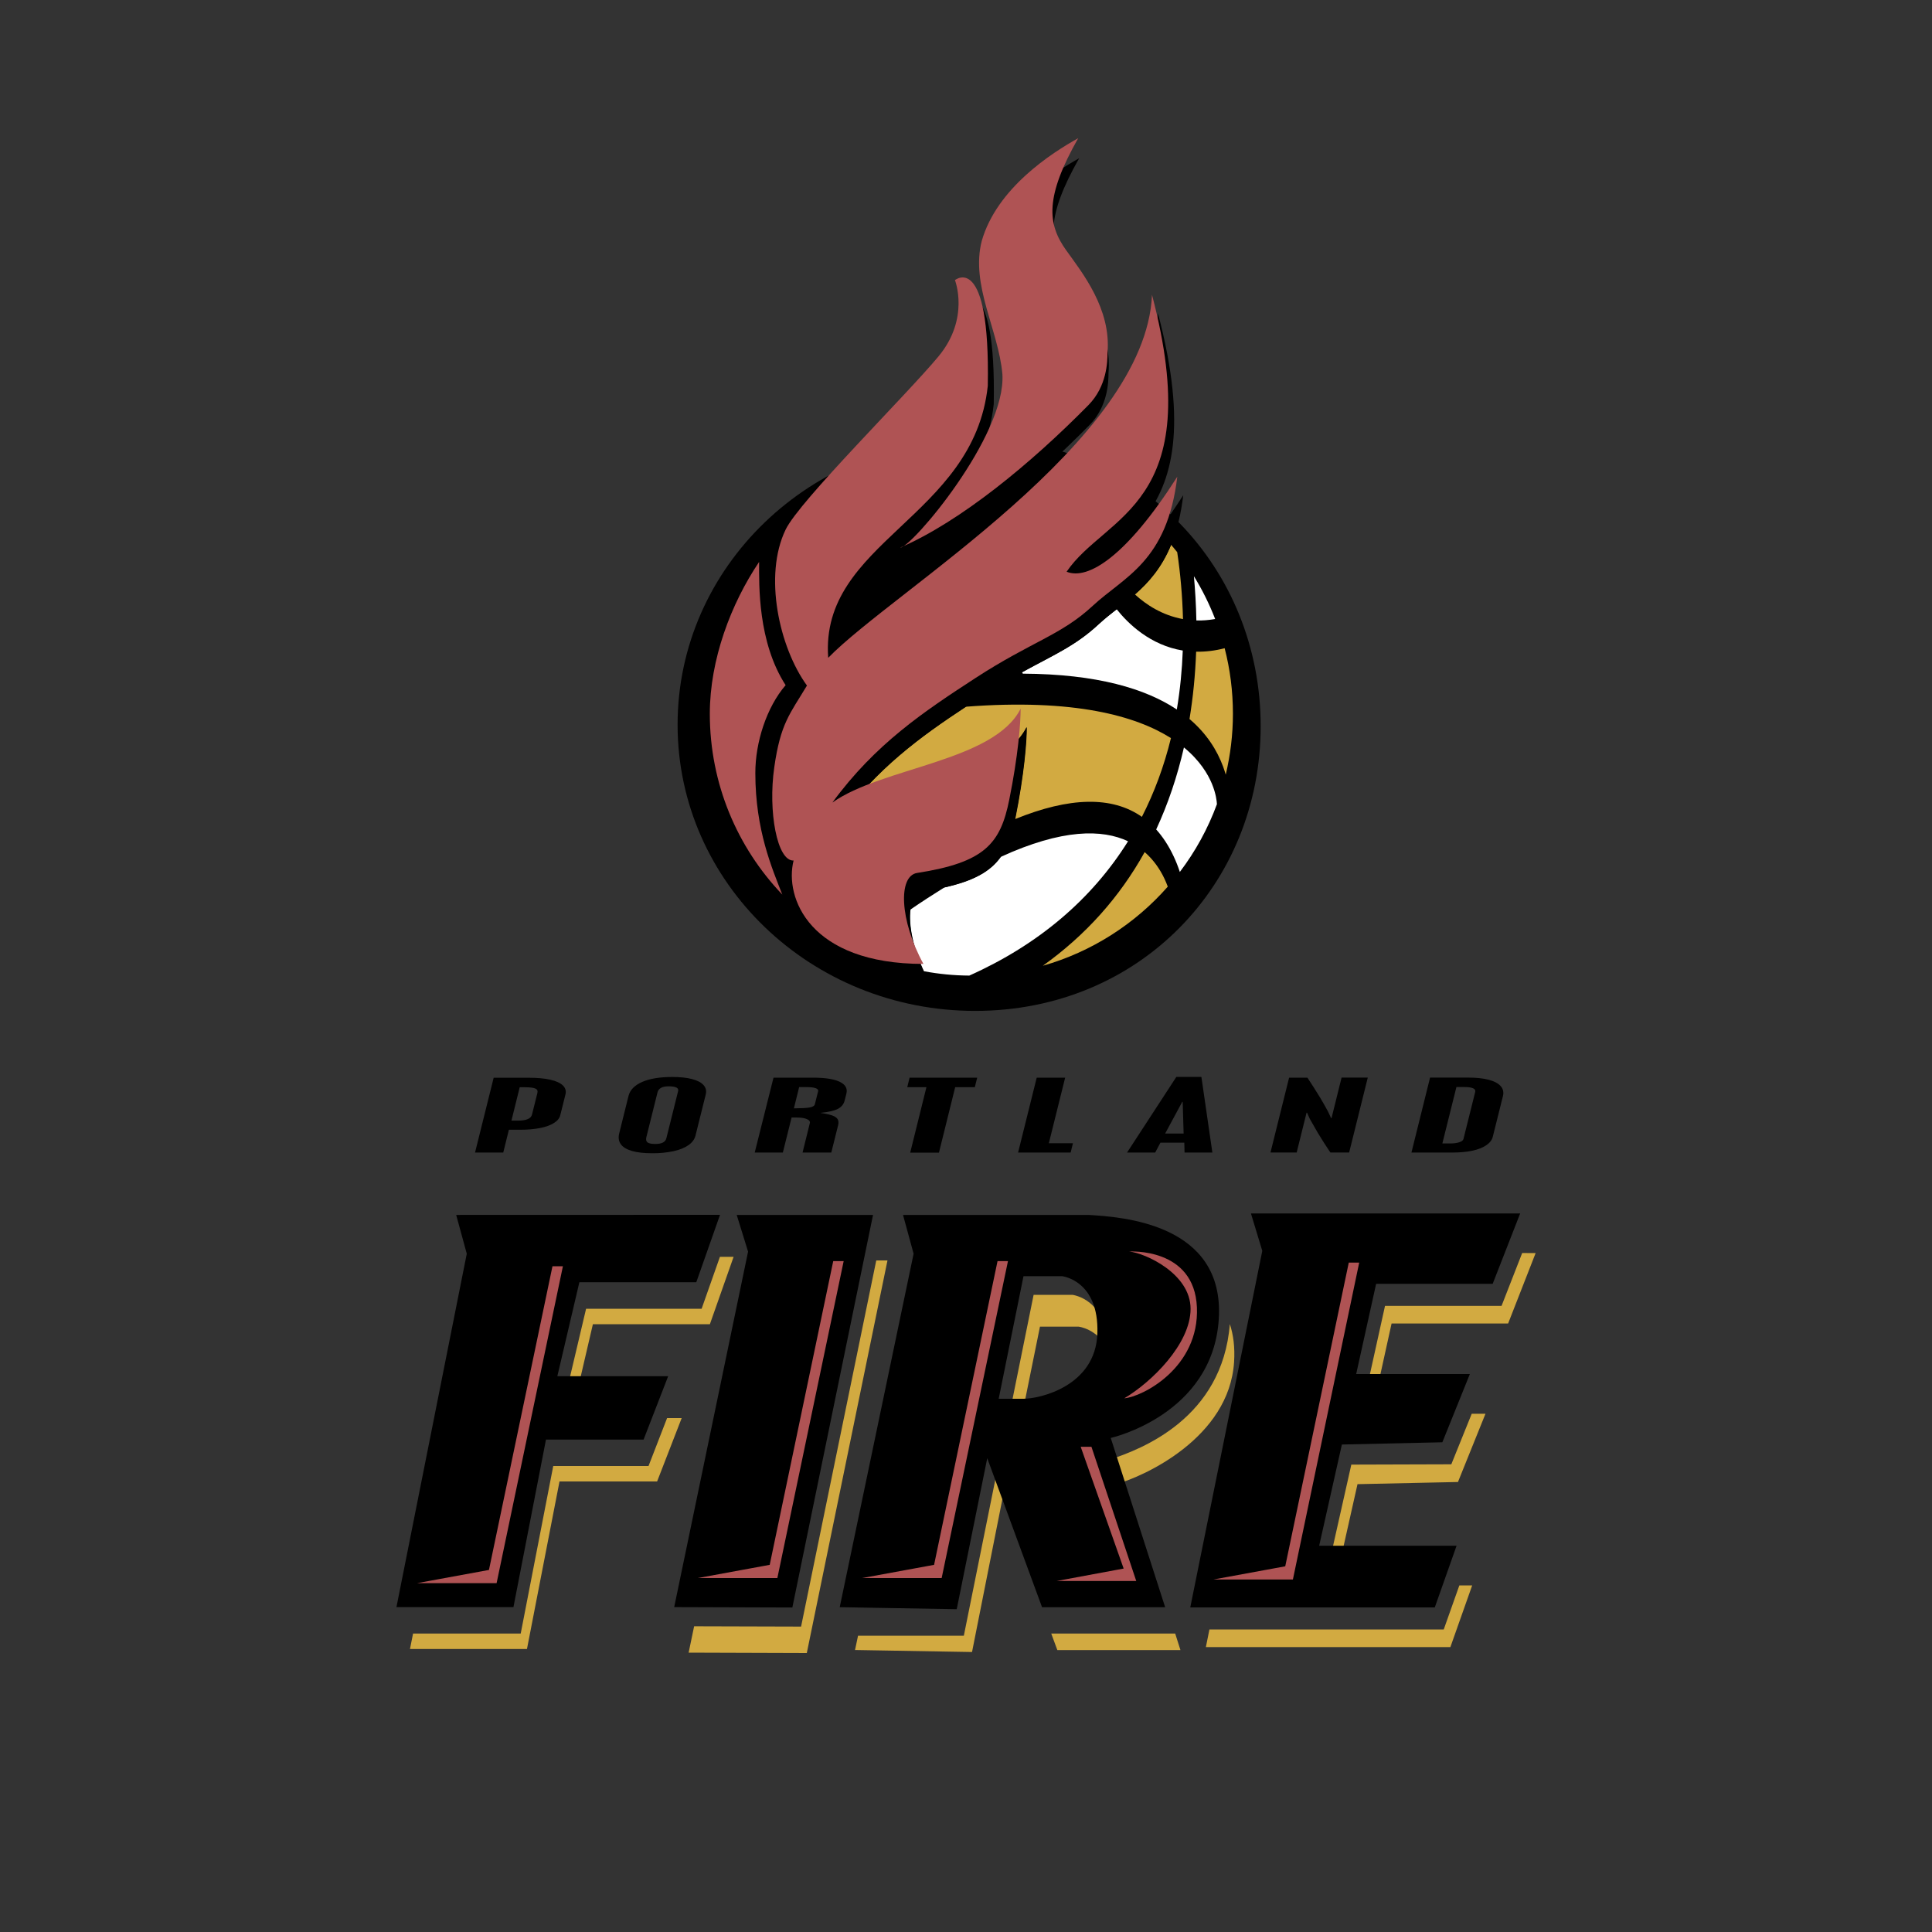 <?xml version="1.0" encoding="utf-8"?>
<!-- Generator: Adobe Illustrator 25.0.1, SVG Export Plug-In . SVG Version: 6.00 Build 0)  -->
<svg version="1.0" id="katman_1" xmlns="http://www.w3.org/2000/svg" xmlns:xlink="http://www.w3.org/1999/xlink" x="0px" y="0px"
	 viewBox="0 0 2500 2500" style="enable-background:new 0 0 2500 2500;" xml:space="preserve">
<rect x="0" y="0" width="2500" height="2500" fill="#333333" stroke="none"/>
<style type="text/css">
	.st0{fill-rule:evenodd;clip-rule:evenodd;fill:#D2AA41;}
	.st1{fill-rule:evenodd;clip-rule:evenodd;}
	.st2{fill-rule:evenodd;clip-rule:evenodd;fill:#AF5354;}
	.st3{fill-rule:evenodd;clip-rule:evenodd;fill:#FFFFFF;}
</style>
<g>
	<path class="st0" d="M1868.2,2108.5H1565l-4.6,22.8h316.4l28.2-79.8h-16.6L1868.2,2108.5z M1878,1894.8l-129.4,0.4l-30,133.5h13.7
		l24.3-108.2l130-2.8l35.6-88.3h-17.8L1878,1894.8L1878,1894.8z M1969.7,1621.4l-26.7,68.4h-150.8l-25.8,116.8h13.6l20.7-94h150.8
		l35.6-91.1L1969.7,1621.4L1969.7,1621.4z M1345.7,1716.7h50.1c0,0,24.3,2.7,37.4,29.1c0.5-65.2-45.6-70.3-45.6-70.3h-50.1
		l-32.1,158.6h16.5L1345.7,1716.7L1345.7,1716.7z M1294.8,1880.6c-11,54.6-47.6,236-47.6,236h-136.9l-3.9,18.5l151.4,2.6l45.3-228.2
		C1299.6,1899.8,1297.5,1888.1,1294.8,1880.6z M1360.3,2113.8l7.9,21.4h159.3l-6.8-21.4H1360.3L1360.3,2113.8z M1591.4,1713.3
		c-9.6,121.7-113.8,162-156.7,175.8c2.2,6.8,6.8,22,9.8,31.3c35.3-9.7,146.1-59.6,152.4-158
		C1598.1,1743.5,1596,1727.2,1591.4,1713.3L1591.4,1713.3z M839.2,1897H715.9l-42.1,216.8H534.5l-4,20h151.4l42.1-216.8h126.3
		l31.8-82h-18.9L839.2,1897z M907.9,1693.5H758.4c-3.1,13.3-17,72-23.1,97.8c3.6,0,7.6,3.8,12.9,3.8l19-81.6h151.4l30.7-87.2h-17.7
		L907.9,1693.5L907.9,1693.5z"/>
	<path class="st1" d="M590.3,1572.1l13.7,50.2l-91,457.3h151.4l42.1-216.8h126.3l31.8-82H721.2l28.5-121.6H901l30.7-87.2
		L590.3,1572.1L590.3,1572.1z M953.3,1572.1h176.4l-104.4,508l-152.9-0.5l95.6-460L953.3,1572.1L953.3,1572.1z M1408.6,1572.1
		h-240.1l13.7,50.2l-95.6,457.4l151.4,2.6l39.5-195.4l70.9,192.8h159.3l-70.4-219c0,0,131.9-29.5,139.8-153.8
		C1585,1582.7,1450.7,1574.7,1408.6,1572.1L1408.6,1572.1z M1420,1725.4c-2.3,68.7-75.1,84.6-95.6,84.6h-32.1l32.1-158.6h50.1
		C1374.4,1651.4,1422.2,1656.7,1420,1725.4L1420,1725.4z M1618.7,1570.2l14.7,48.4l-93.2,461.4h316.4l28.2-79.8h-177.8l29.4-131
		l130-2.9l35.6-88.3h-147.1l25.8-116.7h150.8l35.6-91.1L1618.7,1570.2L1618.7,1570.2z"/>
	<path class="st0" d="M1133.9,1630.9l-97.3,473.9l-138.4-0.4l-7.1,34.1l152.9,0.5l104.4-508H1133.9z"/>
	<path class="st2" d="M539.6,2048.6h103l85.8-410.1h-13.5l-82.2,393L539.6,2048.6L539.6,2048.6z M902.9,2042h103l85.8-410.1h-13.5
		l-82.2,393L902.9,2042L902.9,2042z M1115.5,2042h103l85.8-410.1h-13.5l-82.1,393L1115.5,2042z M1570,2043.9h103l85.8-410.1h-13.5
		l-82.2,393L1570,2043.9z M1461.3,1619.5c0,0,84.2-5.7,87.5,72.2c3.3,77.9-70.3,115.8-94,117.7c35.2-20.8,85.8-70.2,85.8-115.8
		C1540.6,1648,1481.7,1621.4,1461.3,1619.5L1461.3,1619.5z M1367.3,2045.8h103l-58-173.7h-13.9l55.6,157.6L1367.3,2045.8z"/>
	<path class="st1" d="M679.4,1406.9c6.5,0,10.9,0.6,13.4,1.7c2.4,1.1,3.3,3,2.6,5.7l-7,28c-1.3,5.2-7.4,7.8-18.2,7.8h-8.4l10.7-43.2
		L679.4,1406.9L679.4,1406.9L679.4,1406.9z M614.7,1491.4h36.5l7.3-29.5h14.3c9.6,0,18.2-0.7,25.9-2.2c7.7-1.5,13.7-3.7,18.2-6.6
		c4.5-2.8,7.2-6.2,8.1-10.1l6.7-26.8c1.1-4.5,0-8.4-3.4-11.7c-3.4-3.2-8.8-5.7-16.4-7.4c-7.5-1.7-16.9-2.5-28.1-2.5h-45
		L614.7,1491.4L614.7,1491.4z M865.1,1405.7c9.3,0,13.4,2,12.4,6.1l-15.2,61c-1.2,5-6,7.5-14.4,7.5c-4.9,0-8.2-0.7-10-2
		c-1.8-1.4-2.3-3.7-1.5-6.9l14.4-57.8C852.1,1408.3,856.9,1405.7,865.1,1405.7z M910.4,1404.1c-3-3.4-8-6-14.9-7.8
		c-6.9-1.8-15.4-2.7-25.5-2.7c-16.1,0-29.1,2.1-39,6.4c-9.8,4.3-15.7,10.3-17.7,18.1l-12.1,48.7c-1.3,5.4-0.6,10.1,2.2,13.9
		c2.8,3.9,7.7,6.7,14.6,8.7s15.6,2.9,26.2,2.9c9.2,0.1,18.4-0.8,27.5-2.7c8-1.8,14.4-4.4,19.2-7.8s7.8-7.5,9-12.1l13.3-53.3
		C914.4,1411.5,913.4,1407.5,910.4,1404.1L910.4,1404.1z M1042.9,1406.7c5.5,0,9.6,0.4,12.3,1.3c2.7,0.9,3.9,2.2,3.5,3.9l-4.3,17.1
		c-0.5,1.9-2.6,3.3-6.4,4c-3.8,0.8-10.7,1.1-20.7,1.2l6.8-27.5L1042.9,1406.7L1042.9,1406.7z M976.6,1491.4h36.4l11.3-45.3h6.6
		c5.7,0,10,0.6,13.2,2c3.1,1.3,4.4,3.1,3.8,5.3l-9.4,38h37.2l8.8-35.3c0.8-3,0.6-5.6-0.5-7.7c-1.1-2-3.5-3.7-7.1-5
		c-5-1.6-9.9-2.6-14.9-3.2l0.1-0.2c10-1,17.4-2.7,22.1-5.1c4.7-2.5,7.7-6.2,8.8-11l2.2-8.7c1.7-6.7-1.2-11.8-8.7-15.4
		c-7.5-3.6-19.1-5.3-34.9-5.3h-50.7L976.6,1491.4L976.6,1491.4z M1177,1394.5h87.5l-3.1,12.3H1236l-21,84.7h-37.2l21-84.7H1174
		L1177,1394.5z M1341.5,1394.5h36.8l-21.1,84.8h31.2l-3,12.1h-68L1341.5,1394.5z M1530.4,1425.8l1.2,41h-23.9l22.1-41H1530.4
		L1530.4,1425.8z M1458.4,1491.4h36.4l6.8-12.8h30.9l0.3,12.8h36l-14.2-97.9h-32.4L1458.4,1491.4L1458.4,1491.4z M1668.1,1394.5
		h23.7c5.6,8.4,11.1,17.1,16.6,26.1c1.9,3.2,3.7,6.3,5.4,9.3c1.7,2.9,3.3,5.8,4.7,8.5l3.9,8.4h0.6l13-52.4h33.9l-24.1,96.9h-24.3
		c-5.3-7.8-10.9-16.5-16.6-26c-3.4-5.8-6.7-11.6-10-17.5l-3.6-8h-0.6l-12.8,51.5H1644L1668.1,1394.5L1668.1,1394.5z M1894.4,1406.6
		c10.7,0,15.6,2.1,14.5,6.4l-15.2,60.9c-0.4,1.7-2.2,3.1-5.2,4.1c-3.1,1-6.8,1.6-11.4,1.6h-10.7l18.2-73H1894.4z M1826.4,1491.4
		h52.3c10.3,0,19.2-0.8,26.6-2.4c7.4-1.6,13.5-4,18-7.1c4.5-3.1,7.4-6.8,8.4-11.1l13.1-52.5c1.2-4.9,0.3-9.2-2.9-12.8
		c-3.1-3.6-8.3-6.4-15.6-8.3c-7.2-1.9-16.1-2.8-26.7-2.8h-49.1L1826.4,1491.4L1826.4,1491.4z M1631.3,939.7
		c0,204.5-156.9,368.4-369.5,368.4s-385-165.8-385-370.3s172.4-370.3,385-370.3C1474.5,567.6,1631.3,735.2,1631.3,939.7z"/>
	<path class="st3" d="M1548.1,802.9c7.7,0.2,15.8-0.4,24.3-1.9c-7.5-19.4-16.7-37.9-27.5-55.4C1546.5,763,1547.7,782.2,1548.1,802.9
		L1548.1,802.9z"/>
	<path class="st0" d="M1547.8,843.3c-1.1,29.8-4,59.2-8.6,87.1c22.3,18.9,35.7,40.5,43.5,61.6c1.3,3.5,2.4,7,3.4,10.4
		c6-25.3,9.3-51.7,9.3-78.8c0-29.3-3.7-57.7-10.7-84.8C1572.4,842,1560.1,843.5,1547.8,843.3L1547.8,843.3z"/>
	<path class="st3" d="M1568.3,1014.4c-5.3-12.8-15.7-30.3-36.3-47.2c-8.7,38-20.7,73.3-35.9,106.1c8.6,9.6,16.1,21,22.4,34.4
		c3.2,6.7,5.9,13.6,8.2,20.6c20.1-26.5,36.3-55.9,48-87.7C1574.5,1036.7,1573.5,1027.1,1568.3,1014.4L1568.3,1014.4z"/>
	<path class="st0" d="M1511.1,1147.3c-1.4-3.8-2.9-7.3-4.5-10.7c-5.6-11.7-13.7-23.8-25.4-34c-32.5,58.5-76.5,107.6-131.8,147.1
		C1412.8,1231.6,1468.7,1195.6,1511.1,1147.3L1511.1,1147.3z"/>
	<path class="st1" d="M1440.7,748.5l2.9-8.8c0.1,0.1,1.1,1.8,2.9,4.4c15.7-12.7,33.3-31.5,52.7-57.1c-5.8-5.9-11.7-11.5-17.9-17
		c-29.9,38.9-70.3,59.5-93.4,93.7C1400.8,769,1418.7,764.8,1440.7,748.5L1440.7,748.5z"/>
	<path class="st0" d="M1468.6,769.2c14.5,13.3,35.3,27,62.2,31.9c-0.8-29.5-3.3-58.7-7.5-86.6c-2.5-3.2-5.2-6.3-7.9-9.5
		C1503.2,734.6,1486.4,753.7,1468.6,769.2z"/>
	<path class="st3" d="M1322.5,869.9c0.3,0.6,0.6,1.2,1,1.8c96.4,0.5,159.1,19.6,199.3,46.4c4.4-26.3,6.8-52,7.7-76.3
		c-42.1-6.9-70.7-34.8-85.5-53.4c-8.1,6.3-16,12.6-23.5,19.5C1391.8,835.6,1363.5,847.4,1322.5,869.9z"/>
	<path class="st0" d="M1328.3,940.9c0,19-3.3,60.8-14.7,117.7l-0.3,1.4c70.8-28.9,125.8-30,164.3-3c16.1-31.5,28.7-65.5,37.6-101.9
		c-45-28.5-124.8-51.4-265.6-40.6c-59.6,39.2-115,79.7-164.8,147.8C1148.5,1016.8,1294,1009.2,1328.3,940.9L1328.3,940.9z"/>
	<path class="st3" d="M1177.9,1177.1c-2.5,19.5,3.1,48.9,17.3,79.6c19.6,3.7,39.4,5.6,59.1,5.7c89.4-40,158.5-98.8,205.4-173.8
		c-33.1-15.6-84.8-16.5-165,20.3c-13.3,18.7-34.8,30.8-72.5,39.3C1207.4,1157.4,1192.6,1167,1177.9,1177.1z"/>
	<path class="st1" d="M1322.5,869.9c41.1-22.5,69.3-34.3,99-62c7.7-7,15.6-13.5,23.5-19.5c7.9-6.1,15.8-12.5,23.6-19.2
		c17.8-15.6,34.6-34.6,46.8-64.2c7.5-18,12.9-40.1,15.7-64.2c-10.4,16.3-21.1,31.7-32,46.2c-19.4,25.6-37,44.3-52.7,57.1
		c-1.9,1.6-3.9,3-5.8,4.4c-22,16.3-39.9,20.6-52.8,15.2c23.1-34.1,63.4-54.8,93.4-93.7c35.3-45.8,56.1-116.7,17.2-264.6
		c-3,70-49.2,140.3-110.6,205.6c-20.3,21.6-42.3,42.7-64.9,63c-94.5,84.8-200.2,156.6-243.5,201.1c-8.7-117.5,111.6-162,173-257.8
		c6.2-9.5,12-20.3,17.3-32.4c8-18.5,13.7-38.9,16.2-61.9c3.3-174.7-42.5-136.7-42.5-136.7s19.6,49.4-21.2,98.7
		c-40.9,49.4-179.7,186.6-197.8,224.1c-28.8,59.4-8.3,152.4,27.6,201.8c-22.2,37-34.2,48.8-42.3,105.8c-6.1,42.4-1,89,10.7,109.7
		c4.1,7.3,9.1,11.2,14.3,10.9c-3.1,12.3-3.2,27,0.7,42.1c11.4,44.2,57.6,91.8,167.3,91.8c-2.6-4.9-5-9.7-7.2-14.5
		c-14.2-30.7-19.8-60.1-17.3-79.6c1.7-13.4,7.2-22.2,16.3-23.6c10.2-1.6,19.5-3.3,28-5.2c37.7-8.5,59.1-20.6,72.5-39.3
		c9.2-12.9,14.5-28.9,18.7-49l0.3-1.4c11.4-57,14.7-98.7,14.7-117.7c-34.3,68.4-179.8,75.9-243.6,121.5
		c49.8-68.1,105.3-108.6,164.8-147.8c7-4.6,13.9-9.1,20.9-13.7C1287.7,889.8,1305.1,879.4,1322.5,869.9L1322.5,869.9z"/>
	<path class="st1" d="M1380.9,349.7c21,29.3,58.4,75.9,53.5,132.9c0,11.4-0.7,43.1-24.5,67.3c-74.4,75.6-165.2,150.5-243.7,184.7
		c14.7,0,173.8-170.4,168.8-250.2c-4.9-57-78.1-89.7-63.4-146.7c19.6-68.4,90.6-113.9,124.8-132.9
		C1353.4,280.7,1356.4,315.5,1380.9,349.7L1380.9,349.7z"/>
	<path class="st2" d="M1016.6,886.6c-36.1-55.8-34.4-129.6-34.3-159.5c-36.4,54-63.8,126.4-63.8,196.5c0,90.8,35.7,173.2,93.8,234
		c-13-33.4-34.9-83.2-34.9-157.1C977.3,960.6,992,915.1,1016.6,886.6L1016.6,886.6z M1379.6,323.8c21,29.3,58.4,75.9,53.5,132.9
		c0,11.4-0.8,43.1-24.5,67.3c-74.4,75.6-165.2,150.5-243.7,184.6c14.7,0,137.1-144.6,132.2-224.3c-4.9-57-41.5-115.6-26.7-172.6
		c19.6-68.4,90.6-113.9,124.8-132.9C1352.1,254.8,1355.1,289.7,1379.6,323.8L1379.6,323.8z"/>
	<path class="st2" d="M1235.7,362.5c0,0,19.6,49.4-21.3,98.7c-40.9,49.4-179.7,186.6-197.8,224.1c-28.8,59.5-8.3,152.4,27.6,201.8
		c-22.2,37-34.2,48.8-42.3,105.8c-8.2,57,3.7,121.7,25,120.6c-12.1,48.2,20.8,133.8,168,133.8c-31.1-57-32.7-113.9-8.2-117.7
		c87.7-13.6,107.9-38,119.3-94.9c11.5-57,14.7-98.7,14.7-117.7c-34.3,68.4-179.9,75.9-243.6,121.5
		c55.6-75.9,118.2-117.6,185.7-161.5c72.4-47,110.2-55,151.1-93c40.9-38,96.4-57,109.5-167.1C1458,719.5,1408,751.2,1380.2,739.8
		c50.3-74.3,182.4-84.9,110.5-358.3c-8.2,189.9-334,382.4-419,469.7c-11.1-150.2,188.5-181.1,206.5-352
		C1281.4,324.5,1235.7,362.5,1235.7,362.5L1235.7,362.5z"/>
</g>
</svg>
